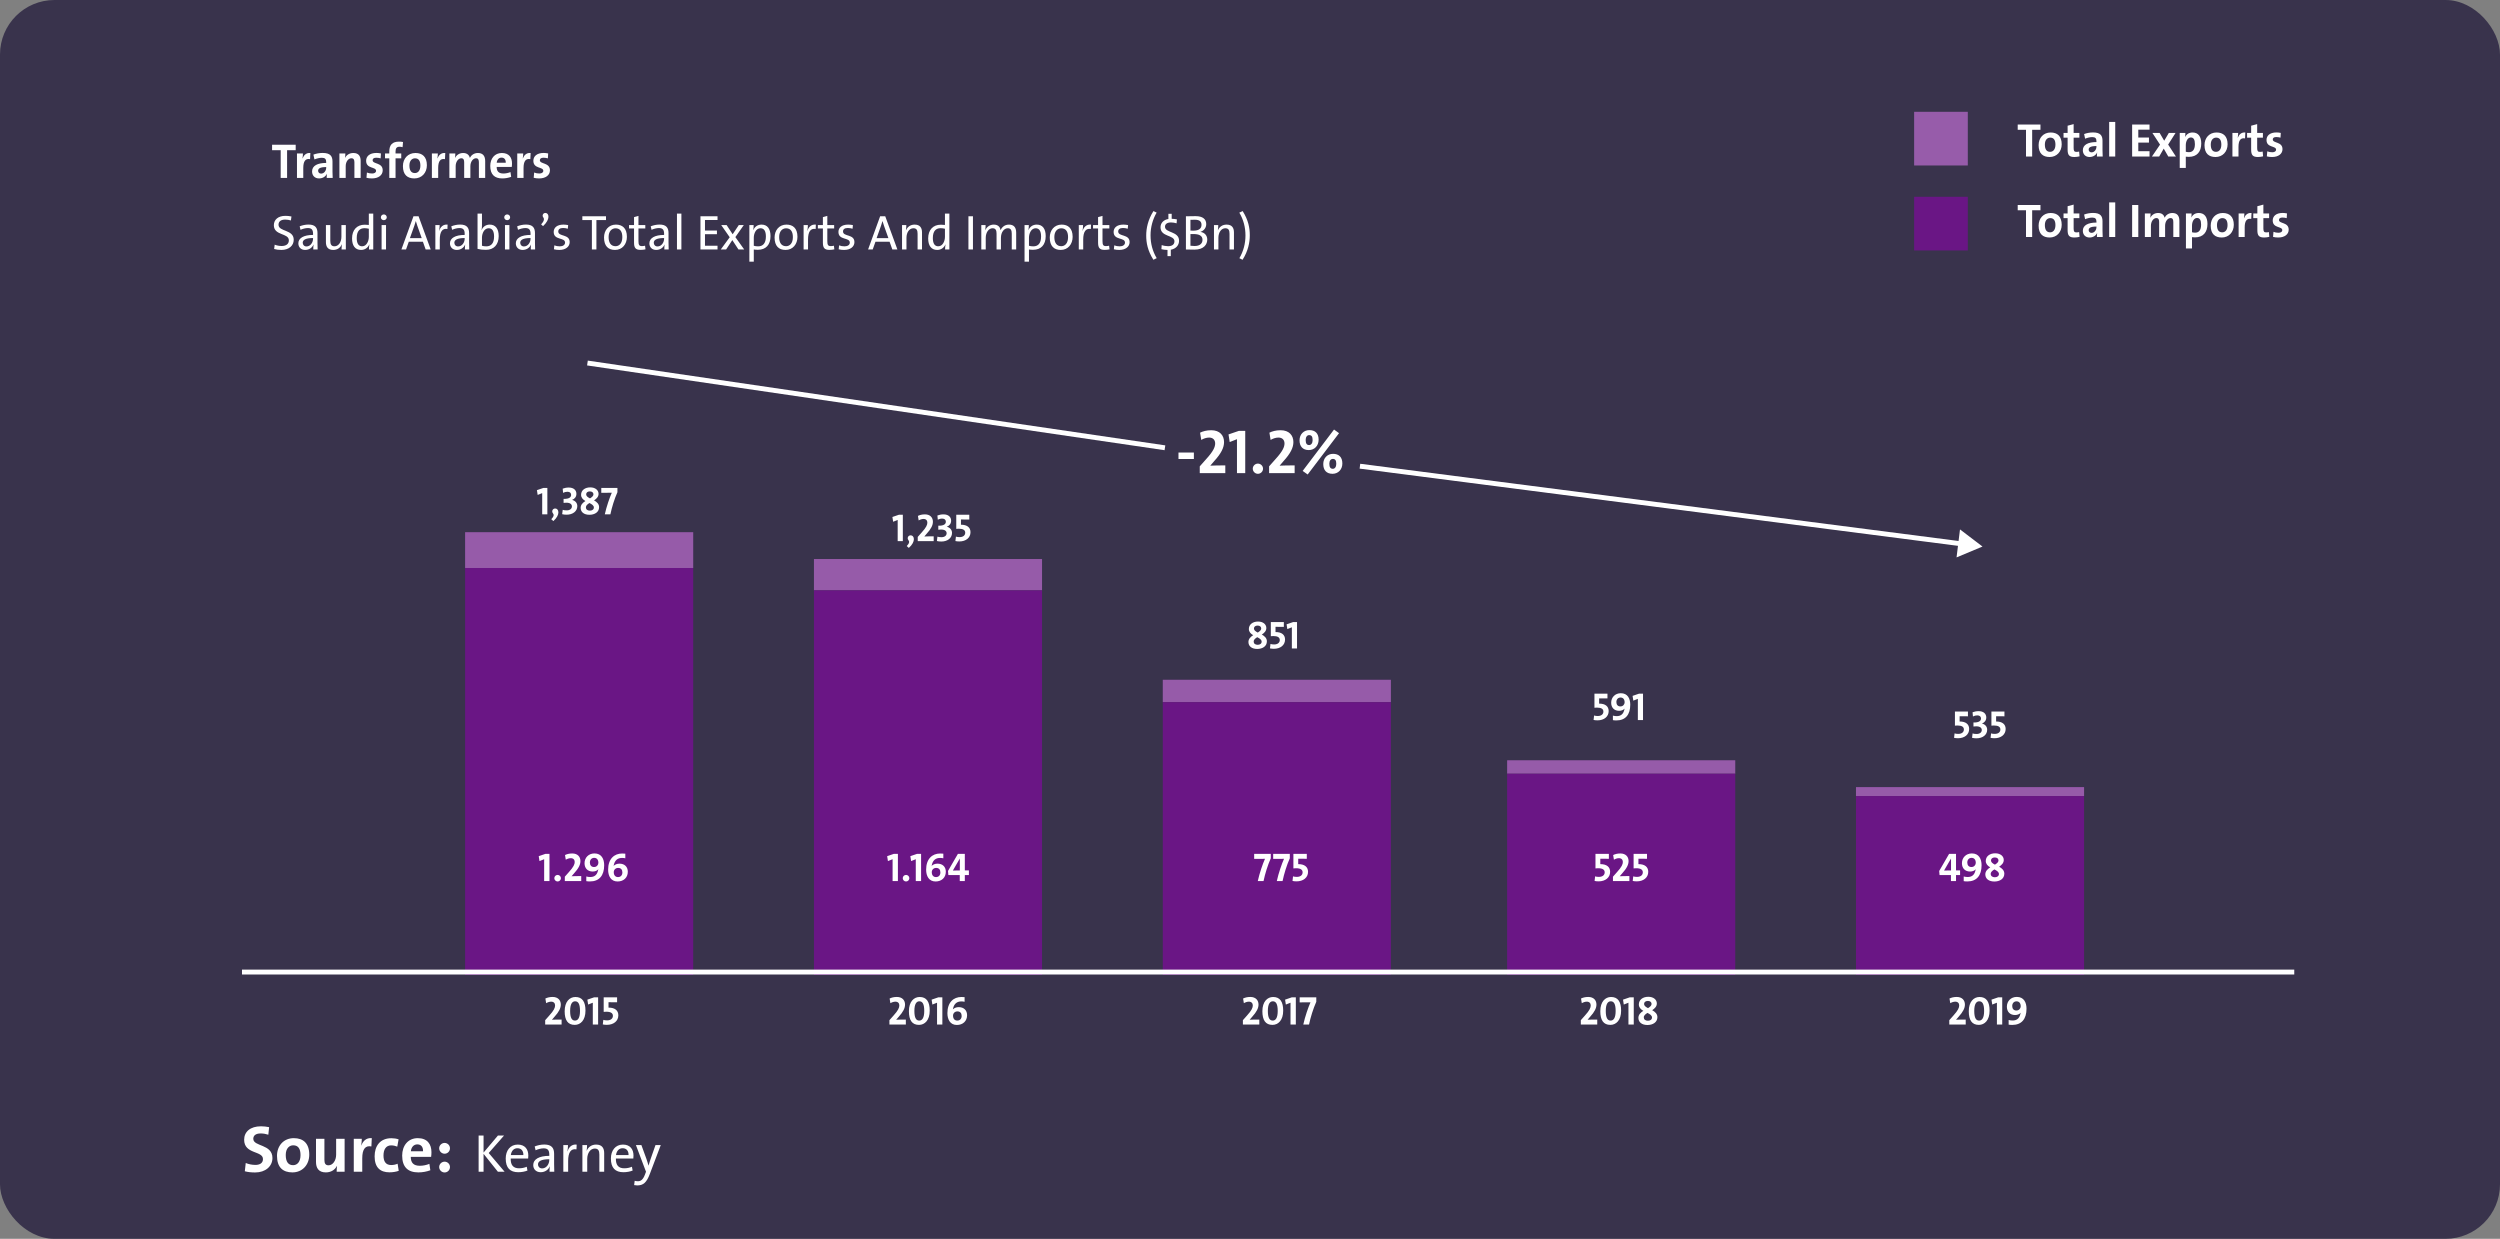<?xml version="1.0" encoding="UTF-8"?> <svg xmlns="http://www.w3.org/2000/svg" width="559" height="277" viewBox="0 0 559 277" fill="none"><rect x="0" y="0" width="559" height="277" fill="#808080" stroke="none"/><rect width="559" height="277" rx="12.191" fill="#39334C"></rect><rect x="428" y="25" width="12" height="12" fill="#975CAA"></rect><rect x="428" y="44" width="12" height="12" fill="#6A1685"></rect><path d="M456.248 29.021V27.844H451.159V29.021H453.014V35H454.392V29.021H456.248ZM460.996 32.265C460.996 30.452 460.031 29.625 458.525 29.625C456.925 29.625 455.833 30.812 455.833 32.456C455.833 34.332 456.808 35.106 458.303 35.106C459.872 35.106 460.996 33.919 460.996 32.265ZM459.596 32.339C459.596 33.41 459.077 33.95 458.409 33.95C457.635 33.95 457.232 33.399 457.232 32.318C457.232 31.236 457.826 30.77 458.43 30.77C459.225 30.77 459.596 31.321 459.596 32.339ZM464.99 34.958L464.894 33.887C464.714 33.94 464.513 33.961 464.29 33.961C463.823 33.961 463.664 33.77 463.664 33.092V30.781H464.947V29.731H463.664V27.749L462.318 28.109V29.731H461.406V30.781H462.318V33.452C462.318 34.682 462.678 35.106 463.845 35.106C464.216 35.106 464.65 35.042 464.99 34.958ZM470.163 35C470.131 34.565 470.121 34.067 470.121 33.643V31.47C470.121 30.293 469.633 29.614 468 29.614C467.29 29.614 466.537 29.763 466.007 29.975L466.23 31.014C466.696 30.812 467.343 30.653 467.82 30.653C468.52 30.653 468.764 30.94 468.764 31.576V31.767C466.919 31.767 465.721 32.35 465.721 33.601C465.721 34.459 466.272 35.106 467.226 35.106C468.011 35.106 468.658 34.693 468.912 34.099L468.923 34.109C468.88 34.385 468.87 34.693 468.87 35H470.163ZM468.764 32.795C468.764 33.431 468.318 34.067 467.661 34.067C467.269 34.067 467.025 33.791 467.025 33.452C467.025 32.996 467.396 32.657 468.764 32.657V32.795ZM472.966 35V27.261H471.609V35H472.966ZM480.635 35V33.813H478.123V31.883H480.508V30.759H478.123V29H480.635V27.844H476.745V35H480.635ZM486.536 35L484.797 32.328L486.451 29.731H484.946L483.917 31.47L482.899 29.731H481.277L482.984 32.339L481.171 35H482.793L483.811 33.23L484.829 35H486.536ZM492.2 32.085C492.2 30.526 491.522 29.625 490.271 29.625C489.476 29.625 488.914 29.996 488.617 30.611H488.596C488.638 30.335 488.649 29.985 488.649 29.731H487.387V37.555H488.744V35.032C488.967 35.064 489.168 35.074 489.423 35.074C491.246 35.074 492.2 33.919 492.2 32.085ZM490.78 32.233C490.78 33.537 490.218 34.025 489.455 34.025C489.179 34.025 488.956 33.993 488.744 33.929V32.466C488.744 31.565 489.168 30.738 489.879 30.738C490.494 30.738 490.78 31.247 490.78 32.233ZM498.09 32.265C498.09 30.452 497.126 29.625 495.62 29.625C494.02 29.625 492.928 30.812 492.928 32.456C492.928 34.332 493.903 35.106 495.398 35.106C496.967 35.106 498.09 33.919 498.09 32.265ZM496.691 32.339C496.691 33.41 496.172 33.95 495.504 33.95C494.73 33.95 494.327 33.399 494.327 32.318C494.327 31.236 494.921 30.77 495.525 30.77C496.32 30.77 496.691 31.321 496.691 32.339ZM502.053 29.625C501.141 29.54 500.632 30.123 500.378 30.791H500.356C500.42 30.42 500.452 29.996 500.452 29.731H499.169V35H500.526V32.848C500.526 31.385 501.014 30.759 501.989 30.95L502.053 29.625ZM506.029 34.958L505.934 33.887C505.753 33.94 505.552 33.961 505.329 33.961C504.863 33.961 504.704 33.77 504.704 33.092V30.781H505.987V29.731H504.704V27.749L503.357 28.109V29.731H502.446V30.781H503.357V33.452C503.357 34.682 503.718 35.106 504.884 35.106C505.255 35.106 505.69 35.042 506.029 34.958ZM510.365 33.357C510.365 31.629 508.192 32.074 508.192 31.183C508.192 30.855 508.435 30.643 508.966 30.643C509.294 30.643 509.633 30.696 509.92 30.781L509.983 29.721C509.686 29.657 509.326 29.614 509.029 29.614C507.503 29.614 506.792 30.367 506.792 31.3C506.792 33.092 508.934 32.541 508.934 33.473C508.934 33.823 508.594 34.046 508.086 34.046C507.693 34.046 507.28 33.972 506.962 33.834L506.866 34.968C507.206 35.064 507.63 35.106 508.043 35.106C509.443 35.106 510.365 34.406 510.365 33.357Z" fill="white"></path><path d="M456.248 47.021V45.844H451.159V47.021H453.014V53H454.392V47.021H456.248ZM460.996 50.265C460.996 48.452 460.031 47.625 458.525 47.625C456.925 47.625 455.833 48.812 455.833 50.456C455.833 52.332 456.808 53.106 458.303 53.106C459.872 53.106 460.996 51.919 460.996 50.265ZM459.596 50.339C459.596 51.41 459.077 51.95 458.409 51.95C457.635 51.95 457.232 51.399 457.232 50.318C457.232 49.236 457.826 48.77 458.43 48.77C459.225 48.77 459.596 49.321 459.596 50.339ZM464.99 52.958L464.894 51.887C464.714 51.94 464.513 51.961 464.29 51.961C463.823 51.961 463.664 51.77 463.664 51.092V48.781H464.947V47.731H463.664V45.749L462.318 46.109V47.731H461.406V48.781H462.318V51.452C462.318 52.682 462.678 53.106 463.845 53.106C464.216 53.106 464.65 53.042 464.99 52.958ZM470.163 53C470.131 52.565 470.121 52.067 470.121 51.643V49.47C470.121 48.293 469.633 47.614 468 47.614C467.29 47.614 466.537 47.763 466.007 47.975L466.23 49.014C466.696 48.812 467.343 48.653 467.82 48.653C468.52 48.653 468.764 48.94 468.764 49.576V49.767C466.919 49.767 465.721 50.35 465.721 51.601C465.721 52.459 466.272 53.106 467.226 53.106C468.011 53.106 468.658 52.693 468.912 52.099L468.923 52.109C468.88 52.385 468.87 52.693 468.87 53H470.163ZM468.764 50.795C468.764 51.431 468.318 52.067 467.661 52.067C467.269 52.067 467.025 51.791 467.025 51.452C467.025 50.996 467.396 50.657 468.764 50.657V50.795ZM472.966 53V45.261H471.609V53H472.966ZM478.123 53V45.844H476.745V53H478.123ZM487.309 53V49.374C487.309 48.187 486.747 47.625 485.73 47.625C484.839 47.625 484.256 48.166 484.012 48.675C483.885 48.166 483.493 47.625 482.56 47.625C481.775 47.625 481.139 48.038 480.821 48.685L480.811 48.675C480.853 48.378 480.874 47.975 480.874 47.731H479.591V53H480.948V50.477C480.948 49.491 481.532 48.759 482.157 48.759C482.676 48.759 482.783 49.141 482.783 49.66V53H484.118V50.477C484.118 49.449 484.733 48.759 485.327 48.759C485.825 48.759 485.952 49.109 485.952 49.671V53H487.309ZM493.588 50.085C493.588 48.526 492.909 47.625 491.658 47.625C490.863 47.625 490.301 47.996 490.004 48.611H489.983C490.026 48.335 490.036 47.986 490.036 47.731H488.775V55.555H490.132V53.032C490.354 53.064 490.556 53.074 490.81 53.074C492.634 53.074 493.588 51.919 493.588 50.085ZM492.167 50.233C492.167 51.537 491.605 52.025 490.842 52.025C490.566 52.025 490.344 51.993 490.132 51.929V50.466C490.132 49.565 490.556 48.738 491.266 48.738C491.881 48.738 492.167 49.247 492.167 50.233ZM499.478 50.265C499.478 48.452 498.513 47.625 497.008 47.625C495.407 47.625 494.315 48.812 494.315 50.456C494.315 52.332 495.29 53.106 496.785 53.106C498.354 53.106 499.478 51.919 499.478 50.265ZM498.078 50.339C498.078 51.41 497.559 51.95 496.891 51.95C496.117 51.95 495.714 51.399 495.714 50.318C495.714 49.236 496.308 48.77 496.912 48.77C497.707 48.77 498.078 49.321 498.078 50.339ZM503.44 47.625C502.528 47.54 502.019 48.123 501.765 48.791H501.744C501.807 48.42 501.839 47.996 501.839 47.731H500.556V53H501.913V50.848C501.913 49.385 502.401 48.759 503.376 48.95L503.44 47.625ZM507.416 52.958L507.321 51.887C507.141 51.94 506.939 51.961 506.717 51.961C506.25 51.961 506.091 51.77 506.091 51.092V48.781H507.374V47.731H506.091V45.749L504.745 46.109V47.731H503.833V48.781H504.745V51.452C504.745 52.682 505.105 53.106 506.271 53.106C506.642 53.106 507.077 53.042 507.416 52.958ZM511.752 51.357C511.752 49.629 509.579 50.074 509.579 49.184C509.579 48.855 509.823 48.643 510.353 48.643C510.681 48.643 511.021 48.696 511.307 48.781L511.371 47.721C511.074 47.657 510.713 47.614 510.416 47.614C508.89 47.614 508.18 48.367 508.18 49.3C508.18 51.092 510.321 50.541 510.321 51.473C510.321 51.823 509.982 52.046 509.473 52.046C509.081 52.046 508.667 51.972 508.349 51.834L508.254 52.968C508.593 53.064 509.017 53.106 509.431 53.106C510.83 53.106 511.752 52.406 511.752 51.357Z" fill="white"></path><rect x="104" y="127" width="51" height="91" fill="#6A1685"></rect><rect width="51" height="8" transform="matrix(1 0 0 -1 104 127)" fill="#6A1685"></rect><rect width="51" height="8" transform="matrix(1 0 0 -1 104 127)" fill="white" fill-opacity="0.3"></rect><rect width="51" height="7" transform="matrix(1 0 0 -1 182 132)" fill="#6A1685"></rect><rect width="51" height="7" transform="matrix(1 0 0 -1 182 132)" fill="white" fill-opacity="0.3"></rect><rect width="51" height="5" transform="matrix(1 0 0 -1 260 157)" fill="#6A1685"></rect><rect width="51" height="5" transform="matrix(1 0 0 -1 260 157)" fill="white" fill-opacity="0.3"></rect><rect width="51" height="3" transform="matrix(1 0 0 -1 337 173)" fill="#6A1685"></rect><rect width="51" height="3" transform="matrix(1 0 0 -1 337 173)" fill="white" fill-opacity="0.3"></rect><rect width="51" height="2" transform="matrix(1 0 0 -1 415 178)" fill="#6A1685"></rect><rect width="51" height="2" transform="matrix(1 0 0 -1 415 178)" fill="white" fill-opacity="0.3"></rect><rect x="182" y="132" width="51" height="86" fill="#6A1685"></rect><rect x="260" y="157" width="51" height="61" fill="#6A1685"></rect><rect x="337" y="173" width="51" height="45" fill="#6A1685"></rect><rect x="415" y="178" width="51" height="40" fill="#6A1685"></rect><path d="M66.117 33.583V32.362H60.837V33.583H62.762V39.787H64.192V33.583H66.117ZM69.397 34.21C68.451 34.122 67.922 34.727 67.659 35.42H67.636C67.703 35.035 67.736 34.595 67.736 34.32H66.404V39.787H67.812V37.554C67.812 36.036 68.319 35.387 69.331 35.585L69.397 34.21ZM74.389 39.787C74.356 39.336 74.345 38.819 74.345 38.379V36.124C74.345 34.903 73.839 34.199 72.145 34.199C71.408 34.199 70.627 34.353 70.077 34.573L70.308 35.651C70.792 35.442 71.463 35.277 71.958 35.277C72.684 35.277 72.937 35.574 72.937 36.234V36.432C71.023 36.432 69.78 37.037 69.78 38.335C69.78 39.226 70.352 39.897 71.342 39.897C72.156 39.897 72.827 39.468 73.091 38.852L73.102 38.863C73.058 39.149 73.047 39.468 73.047 39.787H74.389ZM72.937 37.499C72.937 38.159 72.475 38.819 71.793 38.819C71.386 38.819 71.133 38.533 71.133 38.181C71.133 37.708 71.518 37.356 72.937 37.356V37.499ZM80.642 39.787V35.948C80.642 34.991 80.246 34.21 79.014 34.21C78.123 34.21 77.485 34.661 77.155 35.299H77.144C77.199 35.013 77.221 34.573 77.221 34.32H75.89V39.787H77.298V37.147C77.298 36.19 77.859 35.387 78.563 35.387C79.091 35.387 79.245 35.728 79.245 36.289V39.787H80.642ZM85.573 38.082C85.573 36.289 83.318 36.751 83.318 35.827C83.318 35.486 83.571 35.266 84.121 35.266C84.462 35.266 84.814 35.321 85.111 35.409L85.177 34.309C84.869 34.243 84.495 34.199 84.187 34.199C82.603 34.199 81.866 34.98 81.866 35.948C81.866 37.807 84.088 37.235 84.088 38.203C84.088 38.566 83.736 38.797 83.208 38.797C82.801 38.797 82.372 38.72 82.042 38.577L81.943 39.754C82.295 39.853 82.735 39.897 83.164 39.897C84.616 39.897 85.573 39.171 85.573 38.082ZM90.116 31.757C89.83 31.691 89.522 31.669 89.225 31.669C87.729 31.669 87.047 32.395 87.047 33.869V34.32H86.09V35.409H87.047V39.787H88.444V35.409H89.72V34.32H88.444V33.858C88.444 33.132 88.719 32.813 89.335 32.813C89.544 32.813 89.797 32.835 90.017 32.912L90.116 31.757ZM95.45 36.949C95.45 35.068 94.448 34.21 92.886 34.21C91.225 34.21 90.093 35.442 90.093 37.147C90.093 39.094 91.105 39.897 92.656 39.897C94.284 39.897 95.45 38.665 95.45 36.949ZM93.998 37.026C93.998 38.137 93.459 38.698 92.766 38.698C91.963 38.698 91.544 38.126 91.544 37.004C91.544 35.882 92.16 35.398 92.787 35.398C93.612 35.398 93.998 35.97 93.998 37.026ZM99.561 34.21C98.615 34.122 98.087 34.727 97.823 35.42H97.801C97.867 35.035 97.9 34.595 97.9 34.32H96.569V39.787H97.977V37.554C97.977 36.036 98.483 35.387 99.495 35.585L99.561 34.21ZM108.487 39.787V36.025C108.487 34.793 107.904 34.21 106.848 34.21C105.924 34.21 105.319 34.771 105.066 35.299C104.934 34.771 104.527 34.21 103.559 34.21C102.745 34.21 102.085 34.639 101.755 35.31L101.744 35.299C101.788 34.991 101.81 34.573 101.81 34.32H100.479V39.787H101.887V37.169C101.887 36.146 102.492 35.387 103.141 35.387C103.68 35.387 103.79 35.783 103.79 36.322V39.787H105.176V37.169C105.176 36.102 105.814 35.387 106.43 35.387C106.947 35.387 107.079 35.75 107.079 36.333V39.787H108.487ZM114.484 36.531C114.484 35.233 113.813 34.21 112.218 34.21C110.59 34.21 109.622 35.464 109.622 37.103C109.622 39.028 110.59 39.897 112.317 39.897C112.988 39.897 113.703 39.765 114.297 39.545L114.143 38.478C113.626 38.687 113.076 38.797 112.559 38.797C111.503 38.797 111.052 38.291 111.052 37.323H114.429C114.473 37.081 114.484 36.74 114.484 36.531ZM113.087 36.388H111.063C111.14 35.673 111.558 35.244 112.141 35.244C112.735 35.244 113.109 35.64 113.087 36.388ZM118.649 34.21C117.703 34.122 117.175 34.727 116.911 35.42H116.889C116.955 35.035 116.988 34.595 116.988 34.32H115.657V39.787H117.065V37.554C117.065 36.036 117.571 35.387 118.583 35.585L118.649 34.21ZM122.967 38.082C122.967 36.289 120.712 36.751 120.712 35.827C120.712 35.486 120.965 35.266 121.515 35.266C121.856 35.266 122.208 35.321 122.505 35.409L122.571 34.309C122.263 34.243 121.889 34.199 121.581 34.199C119.997 34.199 119.26 34.98 119.26 35.948C119.26 37.807 121.482 37.235 121.482 38.203C121.482 38.566 121.13 38.797 120.602 38.797C120.195 38.797 119.766 38.72 119.436 38.577L119.337 39.754C119.689 39.853 120.129 39.897 120.558 39.897C122.01 39.897 122.967 39.171 122.967 38.082ZM65.677 53.609C65.677 51.277 62.278 51.849 62.278 50.254C62.278 49.561 62.762 49.099 63.774 49.099C64.203 49.099 64.654 49.176 65.05 49.297L65.171 48.406C64.753 48.307 64.258 48.263 63.829 48.263C62.157 48.263 61.233 49.143 61.233 50.364C61.233 52.729 64.588 52.069 64.588 53.741C64.588 54.654 63.84 55.006 62.982 55.006C62.432 55.006 61.893 54.896 61.42 54.709L61.299 55.677C61.761 55.809 62.322 55.886 62.927 55.886C64.588 55.886 65.677 54.94 65.677 53.609ZM71.022 55.787C71 55.314 70.989 54.731 70.989 54.214V52.124C70.989 50.947 70.505 50.21 68.976 50.21C68.261 50.21 67.535 50.386 67.007 50.606L67.194 51.387C67.667 51.167 68.327 50.991 68.844 50.991C69.702 50.991 69.999 51.409 69.999 52.278V52.531C67.909 52.531 66.71 53.235 66.71 54.412C66.71 55.292 67.326 55.886 68.228 55.886C69.13 55.886 69.823 55.369 70.087 54.698H70.109C70.054 55.006 70.054 55.402 70.054 55.787H71.022ZM69.999 53.367C69.999 54.225 69.405 55.105 68.525 55.105C68.019 55.105 67.689 54.742 67.689 54.269C67.689 53.719 68.206 53.224 69.999 53.224V53.367ZM77.33 55.787V50.32H76.34V52.938C76.34 54.148 75.691 55.072 74.789 55.072C74.074 55.072 73.854 54.61 73.854 53.84V50.32H72.875V54.137C72.875 55.105 73.26 55.886 74.514 55.886C75.449 55.886 76.12 55.38 76.439 54.632H76.461C76.395 54.962 76.373 55.457 76.373 55.787H77.33ZM83.46 55.787V47.757H82.47V50.298C82.14 50.265 81.843 50.243 81.546 50.243C79.819 50.243 78.719 51.398 78.719 53.312C78.719 54.907 79.39 55.886 80.732 55.886C81.59 55.886 82.261 55.402 82.569 54.665L82.591 54.676C82.525 54.995 82.503 55.479 82.503 55.787H83.46ZM82.47 52.96C82.47 53.917 81.964 55.072 80.974 55.072C80.149 55.072 79.764 54.401 79.764 53.224C79.764 51.651 80.457 51.024 81.502 51.024C81.81 51.024 82.14 51.068 82.47 51.145V52.96ZM86.481 48.593C86.481 48.23 86.184 47.944 85.821 47.944C85.458 47.944 85.161 48.23 85.161 48.593C85.161 48.956 85.458 49.231 85.821 49.231C86.184 49.231 86.481 48.945 86.481 48.593ZM86.316 55.787V50.32H85.326V55.787H86.316ZM96.31 55.787L93.593 48.362H92.449L89.754 55.787H90.788L91.404 54.049H94.561L95.177 55.787H96.31ZM94.297 53.246H91.657L92.658 50.441C92.779 50.1 92.878 49.77 92.966 49.451H92.988C93.076 49.77 93.175 50.1 93.307 50.463L94.297 53.246ZM100.085 50.221C98.996 50.111 98.435 50.859 98.204 51.618H98.182C98.27 51.167 98.303 50.661 98.303 50.32H97.346V55.787H98.336V53.587C98.336 51.838 98.886 50.991 100.041 51.2L100.085 50.221ZM104.924 55.787C104.902 55.314 104.891 54.731 104.891 54.214V52.124C104.891 50.947 104.407 50.21 102.878 50.21C102.163 50.21 101.437 50.386 100.909 50.606L101.096 51.387C101.569 51.167 102.229 50.991 102.746 50.991C103.604 50.991 103.901 51.409 103.901 52.278V52.531C101.811 52.531 100.612 53.235 100.612 54.412C100.612 55.292 101.228 55.886 102.13 55.886C103.032 55.886 103.725 55.369 103.989 54.698H104.011C103.956 55.006 103.956 55.402 103.956 55.787H104.924ZM103.901 53.367C103.901 54.225 103.307 55.105 102.427 55.105C101.921 55.105 101.591 54.742 101.591 54.269C101.591 53.719 102.108 53.224 103.901 53.224V53.367ZM111.508 52.795C111.508 51.123 110.782 50.221 109.495 50.221C108.67 50.221 107.988 50.672 107.691 51.442L107.669 51.431C107.735 51.156 107.768 50.727 107.768 50.408V47.757H106.778V55.644C107.361 55.798 107.9 55.864 108.659 55.864C110.419 55.864 111.508 54.709 111.508 52.795ZM110.474 52.883C110.474 54.456 109.77 55.083 108.736 55.083C108.351 55.083 108.054 55.039 107.768 54.951V53.136C107.768 52.19 108.274 51.035 109.264 51.035C110.089 51.035 110.474 51.706 110.474 52.883ZM114.067 48.593C114.067 48.23 113.77 47.944 113.407 47.944C113.044 47.944 112.747 48.23 112.747 48.593C112.747 48.956 113.044 49.231 113.407 49.231C113.77 49.231 114.067 48.945 114.067 48.593ZM113.902 55.787V50.32H112.912V55.787H113.902ZM119.652 55.787C119.63 55.314 119.619 54.731 119.619 54.214V52.124C119.619 50.947 119.135 50.21 117.606 50.21C116.891 50.21 116.165 50.386 115.637 50.606L115.824 51.387C116.297 51.167 116.957 50.991 117.474 50.991C118.332 50.991 118.629 51.409 118.629 52.278V52.531C116.539 52.531 115.34 53.235 115.34 54.412C115.34 55.292 115.956 55.886 116.858 55.886C117.76 55.886 118.453 55.369 118.717 54.698H118.739C118.684 55.006 118.684 55.402 118.684 55.787H119.652ZM118.629 53.367C118.629 54.225 118.035 55.105 117.155 55.105C116.649 55.105 116.319 54.742 116.319 54.269C116.319 53.719 116.836 53.224 118.629 53.224V53.367ZM121.956 47.614C121.417 47.614 121.164 48.208 121.472 48.604C121.725 48.923 121.703 49.418 120.999 50.177L121.428 50.562C123.133 49 122.759 47.614 121.956 47.614ZM127.381 54.137C127.381 52.278 124.829 52.971 124.829 51.761C124.829 51.288 125.17 50.98 125.896 50.98C126.259 50.98 126.644 51.046 126.963 51.145L127.04 50.331C126.71 50.265 126.314 50.221 125.984 50.221C124.532 50.221 123.806 50.925 123.806 51.86C123.806 53.785 126.347 53.015 126.347 54.247C126.347 54.764 125.863 55.083 125.159 55.083C124.752 55.083 124.301 55.006 123.949 54.863L123.861 55.743C124.202 55.842 124.653 55.886 125.071 55.886C126.501 55.886 127.381 55.138 127.381 54.137ZM135.502 49.209V48.362H130.211V49.209H132.345V55.787H133.357V49.209H135.502ZM140.176 52.96C140.176 50.991 139.12 50.221 137.723 50.221C136.073 50.221 135.061 51.497 135.061 53.103C135.061 55.028 136.018 55.886 137.514 55.886C139.131 55.886 140.176 54.61 140.176 52.96ZM139.153 53.015C139.153 54.412 138.449 55.05 137.635 55.05C136.634 55.05 136.084 54.324 136.084 53.004C136.084 51.651 136.843 51.046 137.635 51.046C138.647 51.046 139.153 51.772 139.153 53.015ZM144.333 55.754L144.234 54.94C144.036 54.995 143.794 55.028 143.541 55.028C142.936 55.028 142.76 54.786 142.76 53.884V51.09H144.289V50.32H142.76V48.274L141.77 48.549V50.32H140.648V51.09H141.77V54.236C141.77 55.413 142.111 55.875 143.233 55.875C143.585 55.875 144.014 55.831 144.333 55.754ZM149.515 55.787C149.493 55.314 149.482 54.731 149.482 54.214V52.124C149.482 50.947 148.998 50.21 147.469 50.21C146.754 50.21 146.028 50.386 145.5 50.606L145.687 51.387C146.16 51.167 146.82 50.991 147.337 50.991C148.195 50.991 148.492 51.409 148.492 52.278V52.531C146.402 52.531 145.203 53.235 145.203 54.412C145.203 55.292 145.819 55.886 146.721 55.886C147.623 55.886 148.316 55.369 148.58 54.698H148.602C148.547 55.006 148.547 55.402 148.547 55.787H149.515ZM148.492 53.367C148.492 54.225 147.898 55.105 147.018 55.105C146.512 55.105 146.182 54.742 146.182 54.269C146.182 53.719 146.699 53.224 148.492 53.224V53.367ZM152.359 55.787V47.757H151.369V55.787H152.359ZM160.439 55.787V54.94H157.634V52.366H160.307V51.552H157.634V49.198H160.439V48.362H156.622V55.787H160.439ZM166.407 55.787L164.427 53.015L166.319 50.32H165.197L163.822 52.377L162.469 50.32H161.259L163.162 53.048L161.16 55.787H162.359L163.745 53.686L165.12 55.787H166.407ZM172.287 52.795C172.287 51.123 171.561 50.221 170.285 50.221C169.416 50.221 168.756 50.683 168.448 51.442L168.426 51.431C168.492 51.123 168.514 50.628 168.514 50.32H167.557V58.504H168.547V55.787C168.866 55.842 169.13 55.853 169.471 55.853C171.242 55.853 172.287 54.742 172.287 52.795ZM171.253 52.883C171.253 54.456 170.549 55.083 169.515 55.083C169.141 55.083 168.833 55.039 168.547 54.951V53.147C168.547 52.19 169.053 51.035 170.043 51.035C170.868 51.035 171.253 51.706 171.253 52.883ZM178.311 52.96C178.311 50.991 177.255 50.221 175.858 50.221C174.208 50.221 173.196 51.497 173.196 53.103C173.196 55.028 174.153 55.886 175.649 55.886C177.266 55.886 178.311 54.61 178.311 52.96ZM177.288 53.015C177.288 54.412 176.584 55.05 175.77 55.05C174.769 55.05 174.219 54.324 174.219 53.004C174.219 51.651 174.978 51.046 175.77 51.046C176.782 51.046 177.288 51.772 177.288 53.015ZM182.424 50.221C181.335 50.111 180.774 50.859 180.543 51.618H180.521C180.609 51.167 180.642 50.661 180.642 50.32H179.685V55.787H180.675V53.587C180.675 51.838 181.225 50.991 182.38 51.2L182.424 50.221ZM186.561 55.754L186.462 54.94C186.264 54.995 186.022 55.028 185.769 55.028C185.164 55.028 184.988 54.786 184.988 53.884V51.09H186.517V50.32H184.988V48.274L183.998 48.549V50.32H182.876V51.09H183.998V54.236C183.998 55.413 184.339 55.875 185.461 55.875C185.813 55.875 186.242 55.831 186.561 55.754ZM191.05 54.137C191.05 52.278 188.498 52.971 188.498 51.761C188.498 51.288 188.839 50.98 189.565 50.98C189.928 50.98 190.313 51.046 190.632 51.145L190.709 50.331C190.379 50.265 189.983 50.221 189.653 50.221C188.201 50.221 187.475 50.925 187.475 51.86C187.475 53.785 190.016 53.015 190.016 54.247C190.016 54.764 189.532 55.083 188.828 55.083C188.421 55.083 187.97 55.006 187.618 54.863L187.53 55.743C187.871 55.842 188.322 55.886 188.74 55.886C190.17 55.886 191.05 55.138 191.05 54.137ZM200.659 55.787L197.942 48.362H196.798L194.103 55.787H195.137L195.753 54.049H198.91L199.526 55.787H200.659ZM198.646 53.246H196.006L197.007 50.441C197.128 50.1 197.227 49.77 197.315 49.451H197.337C197.425 49.77 197.524 50.1 197.656 50.463L198.646 53.246ZM206.162 55.787V51.97C206.162 51.002 205.766 50.221 204.512 50.221C203.577 50.221 202.906 50.727 202.587 51.475H202.565C202.631 51.145 202.653 50.65 202.653 50.32H201.696V55.787H202.686V53.169C202.686 51.959 203.335 51.035 204.237 51.035C204.963 51.035 205.172 51.497 205.172 52.267V55.787H206.162ZM212.28 55.787V47.757H211.29V50.298C210.96 50.265 210.663 50.243 210.366 50.243C208.639 50.243 207.539 51.398 207.539 53.312C207.539 54.907 208.21 55.886 209.552 55.886C210.41 55.886 211.081 55.402 211.389 54.665L211.411 54.676C211.345 54.995 211.323 55.479 211.323 55.787H212.28ZM211.29 52.96C211.29 53.917 210.784 55.072 209.794 55.072C208.969 55.072 208.584 54.401 208.584 53.224C208.584 51.651 209.277 51.024 210.322 51.024C210.63 51.024 210.96 51.068 211.29 51.145V52.96ZM217.553 55.787V48.362H216.541V55.787H217.553ZM227.219 55.787V52.014C227.219 50.771 226.625 50.221 225.591 50.221C224.535 50.221 223.952 50.947 223.721 51.464C223.677 51.013 223.369 50.221 222.214 50.221C221.334 50.221 220.63 50.716 220.311 51.486L220.3 51.475C220.355 51.145 220.377 50.65 220.377 50.32H219.42V55.787H220.41V53.191C220.41 51.937 221.103 51.035 221.939 51.035C222.687 51.035 222.83 51.585 222.83 52.278V55.787H223.809V53.191C223.809 51.86 224.557 51.035 225.338 51.035C226.053 51.035 226.229 51.53 226.229 52.278V55.787H227.219ZM233.818 52.795C233.818 51.123 233.092 50.221 231.816 50.221C230.947 50.221 230.287 50.683 229.979 51.442L229.957 51.431C230.023 51.123 230.045 50.628 230.045 50.32H229.088V58.504H230.078V55.787C230.397 55.842 230.661 55.853 231.002 55.853C232.773 55.853 233.818 54.742 233.818 52.795ZM232.784 52.883C232.784 54.456 232.08 55.083 231.046 55.083C230.672 55.083 230.364 55.039 230.078 54.951V53.147C230.078 52.19 230.584 51.035 231.574 51.035C232.399 51.035 232.784 51.706 232.784 52.883ZM239.842 52.96C239.842 50.991 238.786 50.221 237.389 50.221C235.739 50.221 234.727 51.497 234.727 53.103C234.727 55.028 235.684 55.886 237.18 55.886C238.797 55.886 239.842 54.61 239.842 52.96ZM238.819 53.015C238.819 54.412 238.115 55.05 237.301 55.05C236.3 55.05 235.75 54.324 235.75 53.004C235.75 51.651 236.509 51.046 237.301 51.046C238.313 51.046 238.819 51.772 238.819 53.015ZM243.955 50.221C242.866 50.111 242.305 50.859 242.074 51.618H242.052C242.14 51.167 242.173 50.661 242.173 50.32H241.216V55.787H242.206V53.587C242.206 51.838 242.756 50.991 243.911 51.2L243.955 50.221ZM248.092 55.754L247.993 54.94C247.795 54.995 247.553 55.028 247.3 55.028C246.695 55.028 246.519 54.786 246.519 53.884V51.09H248.048V50.32H246.519V48.274L245.529 48.549V50.32H244.407V51.09H245.529V54.236C245.529 55.413 245.87 55.875 246.992 55.875C247.344 55.875 247.773 55.831 248.092 55.754ZM252.581 54.137C252.581 52.278 250.029 52.971 250.029 51.761C250.029 51.288 250.37 50.98 251.096 50.98C251.459 50.98 251.844 51.046 252.163 51.145L252.24 50.331C251.91 50.265 251.514 50.221 251.184 50.221C249.732 50.221 249.006 50.925 249.006 51.86C249.006 53.785 251.547 53.015 251.547 54.247C251.547 54.764 251.063 55.083 250.359 55.083C249.952 55.083 249.501 55.006 249.149 54.863L249.061 55.743C249.402 55.842 249.853 55.886 250.271 55.886C251.701 55.886 252.581 55.138 252.581 54.137ZM258.637 57.723C257.713 56.172 257.262 54.489 257.262 52.608C257.262 50.815 257.735 49.066 258.626 47.537L257.911 47.196C256.668 49.165 256.294 51.057 256.294 52.663C256.294 54.28 256.602 56.029 257.9 58.086L258.637 57.723ZM263.639 53.829C263.639 51.662 260.493 52.124 260.493 50.694C260.493 50.21 260.834 49.737 261.846 49.737C262.231 49.737 262.682 49.814 263.089 49.935L263.155 49.055C262.814 48.978 262.418 48.934 261.989 48.923V47.812H261.252V48.967C260.196 49.132 259.492 49.858 259.492 50.815C259.492 53.037 262.605 52.476 262.605 53.961C262.605 54.731 261.989 55.05 261.186 55.05C260.757 55.05 260.152 54.951 259.756 54.797L259.69 55.721C260.119 55.831 260.537 55.875 261.054 55.886V57.272H261.791V55.842C262.957 55.622 263.639 54.83 263.639 53.829ZM269.945 53.565C269.945 52.652 269.34 51.981 268.438 51.86V51.838C269.252 51.563 269.714 50.892 269.714 50.111C269.714 49 268.933 48.329 267.338 48.329C266.447 48.329 265.71 48.351 265.171 48.362V55.787C265.897 55.798 266.524 55.82 267.063 55.82C269.263 55.82 269.945 54.577 269.945 53.565ZM268.658 50.276C268.658 51.09 268.075 51.574 266.854 51.574C266.59 51.574 266.392 51.574 266.183 51.563V49.154C266.469 49.143 266.821 49.132 267.173 49.132C268.306 49.132 268.658 49.616 268.658 50.276ZM268.878 53.62C268.878 54.401 268.339 55.006 267.129 55.006C266.81 55.006 266.381 54.973 266.183 54.951V52.344C266.359 52.333 266.755 52.333 266.876 52.333C268.086 52.333 268.878 52.685 268.878 53.62ZM275.911 55.787V51.97C275.911 51.002 275.515 50.221 274.261 50.221C273.326 50.221 272.655 50.727 272.336 51.475H272.314C272.38 51.145 272.402 50.65 272.402 50.32H271.445V55.787H272.435V53.169C272.435 51.959 273.084 51.035 273.986 51.035C274.712 51.035 274.921 51.497 274.921 52.267V55.787H275.911ZM279.455 52.608C279.455 50.991 279.147 49.242 277.86 47.196L277.112 47.548C278.036 49.11 278.487 50.793 278.487 52.674C278.487 54.456 278.025 56.205 277.123 57.734L277.838 58.086C279.092 56.106 279.455 54.214 279.455 52.608Z" fill="white"></path><path d="M125.575 229.083V227.976C124.756 227.976 124.054 227.976 123.424 228.012V228.003L123.964 227.373C124.999 226.239 125.395 225.411 125.395 224.619C125.395 223.674 124.792 222.918 123.559 222.918C122.875 222.918 122.353 223.071 121.948 223.269L122.119 224.313C122.434 224.124 122.857 223.971 123.244 223.971C123.829 223.971 124.117 224.34 124.117 224.817C124.117 225.312 123.874 225.924 122.812 227.085L121.903 228.111V229.083H125.575ZM130.912 225.978C130.912 223.998 130.21 222.927 128.662 222.927C127.375 222.927 126.259 223.962 126.259 226.113C126.259 228.102 126.961 229.164 128.509 229.164C129.796 229.164 130.912 228.138 130.912 225.978ZM129.688 226.059C129.688 227.625 129.211 228.201 128.572 228.201C127.843 228.201 127.483 227.553 127.483 226.041C127.483 224.466 127.96 223.89 128.599 223.89C129.328 223.89 129.688 224.538 129.688 226.059ZM133.739 229.083V223.008H132.83L131.336 223.521L131.507 224.619L132.551 224.205V229.083H133.739ZM138.26 227.022C138.26 225.933 137.477 225.294 136.064 225.303V224.097L137.981 224.106V223.008H134.984V226.257C135.155 226.23 135.362 226.221 135.56 226.221C136.577 226.221 137.045 226.545 137.045 227.139C137.045 227.742 136.568 228.156 135.749 228.156C135.434 228.156 135.128 228.12 134.903 228.039L134.786 229.065C135.029 229.119 135.389 229.155 135.686 229.155C137.189 229.155 138.26 228.318 138.26 227.022Z" fill="white"></path><path d="M122.861 197V190.925H121.952L120.458 191.438L120.629 192.536L121.673 192.122V197H122.861ZM125.42 196.361C125.42 195.965 125.087 195.632 124.682 195.632C124.277 195.632 123.944 195.965 123.944 196.361C123.944 196.766 124.277 197.099 124.682 197.099C125.087 197.099 125.42 196.766 125.42 196.361ZM129.964 197V195.893C129.145 195.893 128.443 195.893 127.813 195.929V195.92L128.353 195.29C129.388 194.156 129.784 193.328 129.784 192.536C129.784 191.591 129.181 190.835 127.948 190.835C127.264 190.835 126.742 190.988 126.337 191.186L126.508 192.23C126.823 192.041 127.246 191.888 127.633 191.888C128.218 191.888 128.506 192.257 128.506 192.734C128.506 193.229 128.263 193.841 127.201 195.002L126.292 196.028V197H129.964ZM135.094 193.463C135.094 192.068 134.5 190.826 132.925 190.826C131.62 190.826 130.702 191.762 130.702 193.013C130.702 194.147 131.404 194.876 132.529 194.876C133.114 194.876 133.555 194.651 133.78 194.372L133.789 194.381C133.753 194.498 133.726 194.66 133.672 194.813C133.447 195.668 132.871 196.1 131.998 196.1C131.737 196.1 131.404 196.073 131.098 195.983V197.027C131.35 197.072 131.629 197.09 131.908 197.09C133.996 197.09 135.094 195.767 135.094 193.463ZM133.798 192.941C133.798 193.382 133.429 193.868 132.835 193.868C132.223 193.868 131.899 193.463 131.899 192.86C131.899 192.23 132.295 191.816 132.862 191.816C133.438 191.816 133.798 192.221 133.798 192.941ZM140.379 194.921C140.379 193.841 139.677 193.112 138.516 193.112C137.931 193.112 137.49 193.328 137.211 193.607L137.202 193.598L137.274 193.292C137.535 192.275 138.192 191.834 139.092 191.834C139.344 191.834 139.569 191.852 139.821 191.915V190.88C139.65 190.853 139.407 190.844 139.11 190.844C137.355 190.844 135.978 192.032 135.978 194.453C135.978 195.875 136.59 197.099 138.093 197.099C139.443 197.099 140.379 196.226 140.379 194.921ZM139.164 195.083C139.164 195.695 138.786 196.118 138.192 196.118C137.58 196.118 137.238 195.686 137.238 195.011C137.238 194.507 137.616 194.066 138.219 194.066C138.84 194.066 139.164 194.462 139.164 195.083Z" fill="white"></path><path d="M200.771 197V190.925H199.862L198.368 191.438L198.539 192.536L199.583 192.122V197H200.771ZM203.33 196.361C203.33 195.965 202.997 195.632 202.592 195.632C202.187 195.632 201.854 195.965 201.854 196.361C201.854 196.766 202.187 197.099 202.592 197.099C202.997 197.099 203.33 196.766 203.33 196.361ZM205.956 197V190.925H205.047L203.553 191.438L203.724 192.536L204.768 192.122V197H205.956ZM211.486 194.921C211.486 193.841 210.784 193.112 209.623 193.112C209.038 193.112 208.597 193.328 208.318 193.607L208.309 193.598L208.381 193.292C208.642 192.275 209.299 191.834 210.199 191.834C210.451 191.834 210.676 191.852 210.928 191.915V190.88C210.757 190.853 210.514 190.844 210.217 190.844C208.462 190.844 207.085 192.032 207.085 194.453C207.085 195.875 207.697 197.099 209.2 197.099C210.55 197.099 211.486 196.226 211.486 194.921ZM210.271 195.083C210.271 195.695 209.893 196.118 209.299 196.118C208.687 196.118 208.345 195.686 208.345 195.011C208.345 194.507 208.723 194.066 209.326 194.066C209.947 194.066 210.271 194.462 210.271 195.083ZM216.644 195.668V194.615H215.735V190.925H214.187L211.973 194.75L212.054 195.668H214.601V197H215.735V195.668H216.644ZM214.619 194.633C214.331 194.633 213.458 194.633 213.062 194.651L214.61 191.978H214.619V194.633Z" fill="white"></path><path d="M284.148 191.915V190.925H280.431V192.05C281.151 192.05 282.51 192.041 282.852 192.032C282.357 193.13 281.628 195.236 281.241 197H282.528C282.852 195.425 283.464 193.427 284.148 191.915ZM288.402 191.915V190.925H284.685V192.05C285.405 192.05 286.764 192.041 287.106 192.032C286.611 193.13 285.882 195.236 285.495 197H286.782C287.106 195.425 287.718 193.427 288.402 191.915ZM292.479 194.939C292.479 193.85 291.696 193.211 290.283 193.22V192.014L292.2 192.023V190.925H289.203V194.174C289.374 194.147 289.581 194.138 289.779 194.138C290.796 194.138 291.264 194.462 291.264 195.056C291.264 195.659 290.787 196.073 289.968 196.073C289.653 196.073 289.347 196.037 289.122 195.956L289.005 196.982C289.248 197.036 289.608 197.072 289.905 197.072C291.408 197.072 292.479 196.235 292.479 194.939Z" fill="white"></path><path d="M360.024 194.939C360.024 193.85 359.241 193.211 357.828 193.22V192.014L359.745 192.023V190.925H356.748V194.174C356.919 194.147 357.126 194.138 357.324 194.138C358.341 194.138 358.809 194.462 358.809 195.056C358.809 195.659 358.332 196.073 357.513 196.073C357.198 196.073 356.892 196.037 356.667 195.956L356.55 196.982C356.793 197.036 357.153 197.072 357.45 197.072C358.953 197.072 360.024 196.235 360.024 194.939ZM364.328 197V195.893C363.509 195.893 362.807 195.893 362.177 195.929V195.92L362.717 195.29C363.752 194.156 364.148 193.328 364.148 192.536C364.148 191.591 363.545 190.835 362.312 190.835C361.628 190.835 361.106 190.988 360.701 191.186L360.872 192.23C361.187 192.041 361.61 191.888 361.997 191.888C362.582 191.888 362.87 192.257 362.87 192.734C362.87 193.229 362.627 193.841 361.565 195.002L360.656 196.028V197H364.328ZM368.549 194.939C368.549 193.85 367.766 193.211 366.353 193.22V192.014L368.27 192.023V190.925H365.273V194.174C365.444 194.147 365.651 194.138 365.849 194.138C366.866 194.138 367.334 194.462 367.334 195.056C367.334 195.659 366.857 196.073 366.038 196.073C365.723 196.073 365.417 196.037 365.192 195.956L365.075 196.982C365.318 197.036 365.678 197.072 365.975 197.072C367.478 197.072 368.549 196.235 368.549 194.939Z" fill="white"></path><path d="M438.274 195.668V194.615H437.365V190.925H435.817L433.603 194.75L433.684 195.668H436.231V197H437.365V195.668H438.274ZM436.249 194.633C435.961 194.633 435.088 194.633 434.692 194.651L436.24 191.978H436.249V194.633ZM443.081 193.463C443.081 192.068 442.487 190.826 440.912 190.826C439.607 190.826 438.689 191.762 438.689 193.013C438.689 194.147 439.391 194.876 440.516 194.876C441.101 194.876 441.542 194.651 441.767 194.372L441.776 194.381C441.74 194.498 441.713 194.66 441.659 194.813C441.434 195.668 440.858 196.1 439.985 196.1C439.724 196.1 439.391 196.073 439.085 195.983V197.027C439.337 197.072 439.616 197.09 439.895 197.09C441.983 197.09 443.081 195.767 443.081 193.463ZM441.785 192.941C441.785 193.382 441.416 193.868 440.822 193.868C440.21 193.868 439.886 193.463 439.886 192.86C439.886 192.23 440.282 191.816 440.849 191.816C441.425 191.816 441.785 192.221 441.785 192.941ZM448.166 195.353C448.166 194.633 447.662 194.165 447.005 193.796C447.563 193.418 448.04 192.977 448.04 192.293C448.04 191.438 447.293 190.799 446.132 190.799C444.908 190.799 444.017 191.465 444.017 192.518C444.017 193.13 444.395 193.589 445.016 193.94C444.422 194.309 443.918 194.804 443.918 195.506C443.918 196.469 444.665 197.108 445.943 197.108C447.131 197.108 448.166 196.514 448.166 195.353ZM446.861 192.392C446.861 192.734 446.6 193.004 446.069 193.337C445.52 193.049 445.187 192.797 445.187 192.401C445.187 192.005 445.493 191.726 446.042 191.726C446.6 191.726 446.861 192.041 446.861 192.392ZM446.96 195.434C446.96 195.884 446.564 196.154 446.051 196.154C445.466 196.154 445.124 195.857 445.124 195.398C445.124 194.966 445.493 194.687 445.943 194.399C446.483 194.678 446.96 194.957 446.96 195.434Z" fill="white"></path><path d="M122.389 115V109.1H121.506L120.055 109.598L120.221 110.665L121.235 110.263V115H122.389ZM124.149 113.698C123.537 113.698 123.301 114.371 123.625 114.755C123.905 115.087 123.87 115.463 123.266 116.101L123.73 116.512C125.355 115.087 124.971 113.698 124.149 113.698ZM129.085 113.164C129.085 112.491 128.648 111.958 127.931 111.783L127.94 111.766C128.508 111.556 128.884 111.075 128.884 110.429C128.884 109.616 128.298 109.013 127.171 109.013C126.681 109.013 126.183 109.117 125.816 109.266L125.903 110.201C126.209 110.053 126.533 109.957 126.874 109.957C127.433 109.957 127.704 110.245 127.704 110.656C127.704 111.172 127.276 111.582 126.017 111.547V112.448C126.183 112.421 126.375 112.404 126.629 112.404C127.503 112.404 127.879 112.762 127.879 113.234C127.879 113.741 127.45 114.117 126.716 114.117C126.375 114.117 126.061 114.082 125.825 113.995L125.702 114.974C125.947 115.044 126.332 115.087 126.69 115.087C128.088 115.087 129.085 114.309 129.085 113.164ZM133.959 113.4C133.959 112.701 133.47 112.247 132.832 111.888C133.374 111.521 133.837 111.093 133.837 110.429C133.837 109.598 133.111 108.978 131.984 108.978C130.795 108.978 129.93 109.624 129.93 110.647C129.93 111.241 130.297 111.687 130.9 112.028C130.323 112.387 129.834 112.867 129.834 113.549C129.834 114.484 130.559 115.105 131.8 115.105C132.954 115.105 133.959 114.528 133.959 113.4ZM132.692 110.525C132.692 110.857 132.438 111.119 131.923 111.443C131.389 111.163 131.066 110.918 131.066 110.533C131.066 110.149 131.363 109.878 131.896 109.878C132.438 109.878 132.692 110.184 132.692 110.525ZM132.788 113.479C132.788 113.916 132.403 114.178 131.905 114.178C131.337 114.178 131.005 113.89 131.005 113.444C131.005 113.025 131.363 112.754 131.8 112.474C132.325 112.745 132.788 113.016 132.788 113.479ZM138.057 110.061V109.1H134.447V110.193C135.147 110.193 136.467 110.184 136.799 110.175C136.318 111.241 135.61 113.287 135.234 115H136.484C136.799 113.47 137.393 111.53 138.057 110.061Z" fill="white"></path><path d="M201.874 121V115.1H200.991L199.54 115.598L199.706 116.665L200.72 116.263V121H201.874ZM203.634 119.698C203.022 119.698 202.786 120.371 203.11 120.755C203.389 121.087 203.354 121.463 202.751 122.101L203.214 122.512C204.84 121.087 204.456 119.698 203.634 119.698ZM208.772 121V119.925C207.977 119.925 207.295 119.925 206.683 119.96V119.951L207.207 119.339C208.213 118.238 208.597 117.434 208.597 116.665C208.597 115.747 208.011 115.013 206.814 115.013C206.15 115.013 205.643 115.161 205.249 115.353L205.415 116.367C205.721 116.184 206.132 116.035 206.508 116.035C207.076 116.035 207.356 116.394 207.356 116.857C207.356 117.338 207.12 117.932 206.089 119.06L205.206 120.056V121H208.772ZM212.872 119.164C212.872 118.491 212.435 117.958 211.718 117.783L211.727 117.766C212.295 117.556 212.671 117.075 212.671 116.429C212.671 115.616 212.085 115.013 210.958 115.013C210.468 115.013 209.97 115.117 209.603 115.266L209.69 116.201C209.996 116.053 210.319 115.957 210.66 115.957C211.22 115.957 211.491 116.245 211.491 116.656C211.491 117.172 211.062 117.582 209.804 117.547V118.448C209.97 118.421 210.162 118.404 210.416 118.404C211.29 118.404 211.666 118.762 211.666 119.234C211.666 119.741 211.237 120.117 210.503 120.117C210.162 120.117 209.847 120.082 209.611 119.995L209.489 120.974C209.734 121.044 210.118 121.087 210.477 121.087C211.875 121.087 212.872 120.309 212.872 119.164ZM217.003 118.998C217.003 117.941 216.243 117.32 214.87 117.329V116.158L216.732 116.166V115.1H213.821V118.255C213.988 118.229 214.189 118.22 214.381 118.22C215.369 118.22 215.823 118.535 215.823 119.112C215.823 119.698 215.36 120.1 214.564 120.1C214.259 120.1 213.961 120.065 213.743 119.986L213.629 120.983C213.865 121.035 214.215 121.07 214.503 121.07C215.963 121.07 217.003 120.257 217.003 118.998Z" fill="white"></path><path d="M283.275 143.4C283.275 142.701 282.785 142.247 282.147 141.888C282.689 141.521 283.152 141.093 283.152 140.429C283.152 139.598 282.427 138.978 281.299 138.978C280.111 138.978 279.245 139.624 279.245 140.647C279.245 141.241 279.612 141.687 280.216 142.028C279.639 142.387 279.149 142.867 279.149 143.549C279.149 144.484 279.875 145.105 281.116 145.105C282.27 145.105 283.275 144.528 283.275 143.4ZM282.007 140.525C282.007 140.857 281.754 141.119 281.238 141.443C280.705 141.163 280.382 140.918 280.382 140.533C280.382 140.149 280.679 139.878 281.212 139.878C281.754 139.878 282.007 140.184 282.007 140.525ZM282.104 143.479C282.104 143.916 281.719 144.178 281.221 144.178C280.653 144.178 280.32 143.89 280.32 143.444C280.32 143.025 280.679 142.754 281.116 142.474C281.64 142.745 282.104 143.016 282.104 143.479ZM287.338 142.998C287.338 141.941 286.577 141.32 285.205 141.329V140.158L287.067 140.166V139.1H284.156V142.255C284.322 142.229 284.523 142.22 284.715 142.22C285.703 142.22 286.158 142.535 286.158 143.112C286.158 143.698 285.694 144.1 284.899 144.1C284.593 144.1 284.296 144.065 284.077 143.986L283.964 144.983C284.2 145.035 284.549 145.07 284.838 145.07C286.297 145.07 287.338 144.257 287.338 142.998ZM290.014 145V139.1H289.131L287.68 139.598L287.846 140.665L288.86 140.263V145H290.014Z" fill="white"></path><path d="M359.699 158.998C359.699 157.941 358.939 157.32 357.567 157.329V156.158L359.428 156.166V155.1H356.518V158.255C356.684 158.229 356.885 158.22 357.077 158.22C358.065 158.22 358.519 158.535 358.519 159.112C358.519 159.698 358.056 160.1 357.261 160.1C356.955 160.1 356.658 160.065 356.439 159.986L356.325 160.983C356.561 161.035 356.911 161.07 357.199 161.07C358.659 161.07 359.699 160.257 359.699 158.998ZM364.526 157.565C364.526 156.21 363.949 155.004 362.419 155.004C361.152 155.004 360.26 155.913 360.26 157.128C360.26 158.229 360.942 158.937 362.035 158.937C362.603 158.937 363.031 158.719 363.25 158.448L363.258 158.456C363.223 158.57 363.197 158.727 363.145 158.876C362.926 159.706 362.367 160.126 361.519 160.126C361.265 160.126 360.942 160.1 360.645 160.012V161.026C360.89 161.07 361.16 161.087 361.431 161.087C363.459 161.087 364.526 159.803 364.526 157.565ZM363.267 157.058C363.267 157.486 362.909 157.958 362.332 157.958C361.737 157.958 361.423 157.565 361.423 156.979C361.423 156.367 361.807 155.965 362.358 155.965C362.917 155.965 363.267 156.359 363.267 157.058ZM367.378 161V155.1H366.495L365.044 155.598L365.21 156.665L366.224 156.263V161H367.378Z" fill="white"></path><path d="M440.304 162.998C440.304 161.941 439.543 161.32 438.171 161.329V160.158L440.033 160.166V159.1H437.122V162.255C437.288 162.229 437.489 162.22 437.681 162.22C438.669 162.22 439.124 162.535 439.124 163.112C439.124 163.698 438.66 164.1 437.865 164.1C437.559 164.1 437.262 164.065 437.043 163.986L436.93 164.983C437.166 165.035 437.515 165.07 437.804 165.07C439.263 165.07 440.304 164.257 440.304 162.998ZM444.333 163.164C444.333 162.491 443.895 161.958 443.179 161.783L443.187 161.766C443.756 161.556 444.131 161.075 444.131 160.429C444.131 159.616 443.546 159.013 442.418 159.013C441.929 159.013 441.431 159.117 441.063 159.266L441.151 160.201C441.457 160.053 441.78 159.957 442.121 159.957C442.681 159.957 442.951 160.245 442.951 160.656C442.951 161.172 442.523 161.582 441.265 161.547V162.448C441.431 162.421 441.623 162.404 441.876 162.404C442.75 162.404 443.126 162.762 443.126 163.234C443.126 163.741 442.698 164.117 441.964 164.117C441.623 164.117 441.308 164.082 441.072 163.995L440.95 164.974C441.195 165.044 441.579 165.087 441.938 165.087C443.336 165.087 444.333 164.309 444.333 163.164ZM448.464 162.998C448.464 161.941 447.703 161.32 446.331 161.329V160.158L448.193 160.166V159.1H445.282V162.255C445.448 162.229 445.649 162.22 445.842 162.22C446.829 162.22 447.284 162.535 447.284 163.112C447.284 163.698 446.821 164.1 446.025 164.1C445.719 164.1 445.422 164.065 445.204 163.986L445.09 164.983C445.326 165.035 445.676 165.07 445.964 165.07C447.424 165.07 448.464 164.257 448.464 162.998Z" fill="white"></path><path d="M202.547 229.083V227.976C201.728 227.976 201.026 227.976 200.396 228.012V228.003L200.936 227.373C201.971 226.239 202.367 225.411 202.367 224.619C202.367 223.674 201.764 222.918 200.531 222.918C199.847 222.918 199.325 223.071 198.92 223.269L199.091 224.313C199.406 224.124 199.829 223.971 200.216 223.971C200.801 223.971 201.089 224.34 201.089 224.817C201.089 225.312 200.846 225.924 199.784 227.085L198.875 228.111V229.083H202.547ZM207.885 225.978C207.885 223.998 207.183 222.927 205.635 222.927C204.348 222.927 203.232 223.962 203.232 226.113C203.232 228.102 203.934 229.164 205.482 229.164C206.769 229.164 207.885 228.138 207.885 225.978ZM206.661 226.059C206.661 227.625 206.184 228.201 205.545 228.201C204.816 228.201 204.456 227.553 204.456 226.041C204.456 224.466 204.933 223.89 205.572 223.89C206.301 223.89 206.661 224.538 206.661 226.059ZM210.711 229.083V223.008H209.802L208.308 223.521L208.479 224.619L209.523 224.205V229.083H210.711ZM216.241 227.004C216.241 225.924 215.539 225.195 214.378 225.195C213.793 225.195 213.352 225.411 213.073 225.69L213.064 225.681L213.136 225.375C213.397 224.358 214.054 223.917 214.954 223.917C215.206 223.917 215.431 223.935 215.683 223.998V222.963C215.512 222.936 215.269 222.927 214.972 222.927C213.217 222.927 211.84 224.115 211.84 226.536C211.84 227.958 212.452 229.182 213.955 229.182C215.305 229.182 216.241 228.309 216.241 227.004ZM215.026 227.166C215.026 227.778 214.648 228.201 214.054 228.201C213.442 228.201 213.1 227.769 213.1 227.094C213.1 226.59 213.478 226.149 214.081 226.149C214.702 226.149 215.026 226.545 215.026 227.166Z" fill="white"></path><path d="M281.583 229.083V227.976C280.764 227.976 280.062 227.976 279.432 228.012V228.003L279.972 227.373C281.007 226.239 281.403 225.411 281.403 224.619C281.403 223.674 280.8 222.918 279.567 222.918C278.883 222.918 278.361 223.071 277.956 223.269L278.127 224.313C278.442 224.124 278.865 223.971 279.252 223.971C279.837 223.971 280.125 224.34 280.125 224.817C280.125 225.312 279.882 225.924 278.82 227.085L277.911 228.111V229.083H281.583ZM286.921 225.978C286.921 223.998 286.219 222.927 284.671 222.927C283.384 222.927 282.268 223.962 282.268 226.113C282.268 228.102 282.97 229.164 284.518 229.164C285.805 229.164 286.921 228.138 286.921 225.978ZM285.697 226.059C285.697 227.625 285.22 228.201 284.581 228.201C283.852 228.201 283.492 227.553 283.492 226.041C283.492 224.466 283.969 223.89 284.608 223.89C285.337 223.89 285.697 224.538 285.697 226.059ZM289.747 229.083V223.008H288.838L287.344 223.521L287.515 224.619L288.559 224.205V229.083H289.747ZM294.323 223.998V223.008H290.606V224.133C291.326 224.133 292.685 224.124 293.027 224.115C292.532 225.213 291.803 227.319 291.416 229.083H292.703C293.027 227.508 293.639 225.51 294.323 223.998Z" fill="white"></path><path d="M357.144 229.083V227.976C356.325 227.976 355.623 227.976 354.993 228.012V228.003L355.533 227.373C356.568 226.239 356.964 225.411 356.964 224.619C356.964 223.674 356.361 222.918 355.128 222.918C354.444 222.918 353.922 223.071 353.517 223.269L353.688 224.313C354.003 224.124 354.426 223.971 354.813 223.971C355.398 223.971 355.686 224.34 355.686 224.817C355.686 225.312 355.443 225.924 354.381 227.085L353.472 228.111V229.083H357.144ZM362.481 225.978C362.481 223.998 361.779 222.927 360.231 222.927C358.944 222.927 357.828 223.962 357.828 226.113C357.828 228.102 358.53 229.164 360.078 229.164C361.365 229.164 362.481 228.138 362.481 225.978ZM361.257 226.059C361.257 227.625 360.78 228.201 360.141 228.201C359.412 228.201 359.052 227.553 359.052 226.041C359.052 224.466 359.529 223.89 360.168 223.89C360.897 223.89 361.257 224.538 361.257 226.059ZM365.308 229.083V223.008H364.399L362.905 223.521L363.076 224.619L364.12 224.205V229.083H365.308ZM370.594 227.436C370.594 226.716 370.09 226.248 369.433 225.879C369.991 225.501 370.468 225.06 370.468 224.376C370.468 223.521 369.721 222.882 368.56 222.882C367.336 222.882 366.445 223.548 366.445 224.601C366.445 225.213 366.823 225.672 367.444 226.023C366.85 226.392 366.346 226.887 366.346 227.589C366.346 228.552 367.093 229.191 368.371 229.191C369.559 229.191 370.594 228.597 370.594 227.436ZM369.289 224.475C369.289 224.817 369.028 225.087 368.497 225.42C367.948 225.132 367.615 224.88 367.615 224.484C367.615 224.088 367.921 223.809 368.47 223.809C369.028 223.809 369.289 224.124 369.289 224.475ZM369.388 227.517C369.388 227.967 368.992 228.237 368.479 228.237C367.894 228.237 367.552 227.94 367.552 227.481C367.552 227.049 367.921 226.77 368.371 226.482C368.911 226.761 369.388 227.04 369.388 227.517Z" fill="white"></path><path d="M439.534 229.083V227.976C438.715 227.976 438.013 227.976 437.383 228.012V228.003L437.923 227.373C438.958 226.239 439.354 225.411 439.354 224.619C439.354 223.674 438.751 222.918 437.518 222.918C436.834 222.918 436.312 223.071 435.907 223.269L436.078 224.313C436.393 224.124 436.816 223.971 437.203 223.971C437.788 223.971 438.076 224.34 438.076 224.817C438.076 225.312 437.833 225.924 436.771 227.085L435.862 228.111V229.083H439.534ZM444.872 225.978C444.872 223.998 444.17 222.927 442.622 222.927C441.335 222.927 440.219 223.962 440.219 226.113C440.219 228.102 440.921 229.164 442.469 229.164C443.756 229.164 444.872 228.138 444.872 225.978ZM443.648 226.059C443.648 227.625 443.171 228.201 442.532 228.201C441.803 228.201 441.443 227.553 441.443 226.041C441.443 224.466 441.92 223.89 442.559 223.89C443.288 223.89 443.648 224.538 443.648 226.059ZM447.698 229.083V223.008H446.789L445.295 223.521L445.466 224.619L446.51 224.205V229.083H447.698ZM453.128 225.546C453.128 224.151 452.534 222.909 450.959 222.909C449.654 222.909 448.736 223.845 448.736 225.096C448.736 226.23 449.438 226.959 450.563 226.959C451.148 226.959 451.589 226.734 451.814 226.455L451.823 226.464C451.787 226.581 451.76 226.743 451.706 226.896C451.481 227.751 450.905 228.183 450.032 228.183C449.771 228.183 449.438 228.156 449.132 228.066V229.11C449.384 229.155 449.663 229.173 449.942 229.173C452.03 229.173 453.128 227.85 453.128 225.546ZM451.832 225.024C451.832 225.465 451.463 225.951 450.869 225.951C450.257 225.951 449.933 225.546 449.933 224.943C449.933 224.313 450.329 223.899 450.896 223.899C451.472 223.899 451.832 224.304 451.832 225.024Z" fill="white"></path><line x1="54.109" y1="217.352" x2="512.998" y2="217.352" stroke="white" stroke-width="1.093"></line><path d="M266.951 102.625V101.183H263.507V102.625H266.951ZM273.978 105.789V104.067C272.704 104.067 271.612 104.067 270.632 104.123V104.109L271.472 103.129C273.082 101.365 273.698 100.077 273.698 98.845C273.698 97.375 272.76 96.199 270.842 96.199C269.778 96.199 268.966 96.437 268.336 96.745L268.602 98.369C269.092 98.075 269.75 97.837 270.352 97.837C271.262 97.837 271.71 98.411 271.71 99.153C271.71 99.923 271.332 100.875 269.68 102.681L268.266 104.277V105.789H273.978ZM278.434 105.789V96.339H277.02L274.696 97.137L274.962 98.845L276.586 98.201V105.789H278.434ZM282.415 104.795C282.415 104.179 281.897 103.661 281.267 103.661C280.637 103.661 280.119 104.179 280.119 104.795C280.119 105.425 280.637 105.943 281.267 105.943C281.897 105.943 282.415 105.425 282.415 104.795ZM289.482 105.789V104.067C288.208 104.067 287.116 104.067 286.136 104.123V104.109L286.976 103.129C288.586 101.365 289.202 100.077 289.202 98.845C289.202 97.375 288.264 96.199 286.346 96.199C285.282 96.199 284.47 96.437 283.84 96.745L284.106 98.369C284.596 98.075 285.254 97.837 285.856 97.837C286.766 97.837 287.214 98.411 287.214 99.153C287.214 99.923 286.836 100.875 285.184 102.681L283.77 104.277V105.789H289.482ZM300.151 103.633C300.151 102.191 299.353 101.477 298.065 101.477C296.819 101.477 295.881 102.415 295.881 103.759C295.881 105.117 296.595 105.943 297.953 105.943C299.185 105.943 300.151 105.019 300.151 103.633ZM299.409 96.857L298.289 96.045L291.275 105.299L292.395 106.097L299.409 96.857ZM294.845 98.313C294.845 96.885 294.047 96.171 292.773 96.171C291.527 96.171 290.575 97.109 290.575 98.453C290.575 99.797 291.289 100.637 292.647 100.637C293.893 100.637 294.845 99.699 294.845 98.313ZM298.793 103.717C298.793 104.417 298.457 104.823 298.037 104.823C297.519 104.823 297.239 104.515 297.239 103.689C297.239 103.003 297.575 102.611 298.023 102.611C298.527 102.611 298.793 102.905 298.793 103.717ZM293.501 98.411C293.501 99.111 293.165 99.517 292.731 99.517C292.227 99.517 291.947 99.209 291.947 98.383C291.947 97.697 292.283 97.291 292.717 97.291C293.235 97.291 293.501 97.585 293.501 98.411Z" fill="white"></path><path d="M131.352 81.171L260.479 100.126" stroke="white" stroke-width="1.093"></path><path d="M443.288 122.207L438.254 118.377L437.485 124.638L443.288 122.207ZM304.012 104.785L438.345 122.12L438.478 121.035L304.145 103.7L304.012 104.785Z" fill="white"></path><path d="M60.917 258.934C60.917 255.765 56.636 256.416 56.636 254.639C56.636 253.928 57.155 253.439 58.28 253.439C58.873 253.439 59.45 253.543 59.998 253.721L60.176 252.032C59.613 251.914 58.917 251.84 58.369 251.84C55.955 251.84 54.592 253.069 54.592 254.846C54.592 258.134 58.799 257.26 58.799 259.171C58.799 260.104 58.029 260.474 57.125 260.474C56.325 260.474 55.585 260.312 54.948 260.045L54.741 261.896C55.407 262.074 56.162 262.163 57.051 262.163C59.362 262.163 60.917 260.785 60.917 258.934ZM69.151 258.179C69.151 255.646 67.803 254.491 65.7 254.491C63.463 254.491 61.938 256.15 61.938 258.445C61.938 261.067 63.3 262.148 65.389 262.148C67.581 262.148 69.151 260.489 69.151 258.179ZM67.196 258.282C67.196 259.778 66.47 260.534 65.537 260.534C64.456 260.534 63.893 259.764 63.893 258.253C63.893 256.742 64.722 256.09 65.567 256.09C66.677 256.09 67.196 256.861 67.196 258.282ZM77.056 262V254.639H75.16V258.194C75.16 259.482 74.42 260.563 73.457 260.563C72.746 260.563 72.539 260.104 72.539 259.349V254.639H70.658V259.808C70.658 261.097 71.191 262.148 72.85 262.148C74.064 262.148 74.908 261.541 75.353 260.682H75.368C75.293 261.067 75.279 261.659 75.279 262H77.056ZM83.133 254.491C81.859 254.372 81.148 255.187 80.793 256.12H80.763C80.852 255.602 80.897 255.009 80.897 254.639H79.105V262H81V258.993C81 256.949 81.682 256.076 83.044 256.342L83.133 254.491ZM89.156 261.793L88.904 260.208C88.474 260.4 87.971 260.504 87.467 260.504C86.208 260.504 85.749 259.63 85.749 258.371C85.749 257.009 86.327 256.105 87.452 256.105C87.941 256.105 88.43 256.224 88.83 256.387L89.126 254.757C88.652 254.594 88.074 254.506 87.511 254.506C84.964 254.506 83.764 256.268 83.764 258.564C83.764 261.067 85.038 262.133 87.082 262.133C87.793 262.133 88.578 262.015 89.156 261.793ZM96.472 257.616C96.472 255.868 95.569 254.491 93.421 254.491C91.229 254.491 89.926 256.179 89.926 258.386C89.926 260.978 91.229 262.148 93.555 262.148C94.458 262.148 95.421 261.97 96.221 261.674L96.013 260.237C95.317 260.519 94.577 260.667 93.88 260.667C92.459 260.667 91.851 259.986 91.851 258.682H96.398C96.458 258.356 96.472 257.897 96.472 257.616ZM94.591 257.423H91.866C91.97 256.461 92.533 255.883 93.318 255.883C94.118 255.883 94.621 256.416 94.591 257.423ZM100.615 256.757C100.615 256.105 100.082 255.557 99.415 255.557C98.749 255.557 98.201 256.105 98.201 256.757C98.201 257.423 98.749 257.971 99.415 257.971C100.082 257.971 100.615 257.423 100.615 256.757ZM100.615 260.948C100.615 260.297 100.082 259.749 99.415 259.749C98.749 259.749 98.201 260.297 98.201 260.948C98.201 261.615 98.749 262.163 99.415 262.163C100.082 262.163 100.615 261.615 100.615 260.948Z" fill="white"></path><path d="M112.828 262L109.276 257.812L112.708 253.9H111.34L108.124 257.716V253.9H107.02V262H108.124V257.992L111.328 262H112.828ZM118.13 258.376C118.13 257.044 117.434 255.928 115.766 255.928C114.074 255.928 113.078 257.272 113.078 259.048C113.078 261.148 114.062 262.108 115.874 262.108C116.618 262.108 117.338 261.976 117.938 261.736L117.782 260.884C117.254 261.112 116.654 261.232 116.078 261.232C114.782 261.232 114.158 260.536 114.194 259.048H118.094C118.118 258.808 118.13 258.52 118.13 258.376ZM117.026 258.28H114.218C114.35 257.308 114.914 256.744 115.694 256.744C116.534 256.744 117.05 257.308 117.026 258.28ZM123.936 262C123.912 261.484 123.9 260.848 123.9 260.284V258.004C123.9 256.72 123.372 255.916 121.704 255.916C120.924 255.916 120.132 256.108 119.556 256.348L119.76 257.2C120.276 256.96 120.996 256.768 121.56 256.768C122.496 256.768 122.82 257.224 122.82 258.172V258.448C120.54 258.448 119.232 259.216 119.232 260.5C119.232 261.46 119.904 262.108 120.888 262.108C121.872 262.108 122.628 261.544 122.916 260.812H122.94C122.88 261.148 122.88 261.58 122.88 262H123.936ZM122.82 259.36C122.82 260.296 122.172 261.256 121.212 261.256C120.66 261.256 120.3 260.86 120.3 260.344C120.3 259.744 120.864 259.204 122.82 259.204V259.36ZM128.946 255.928C127.758 255.808 127.146 256.624 126.894 257.452H126.87C126.966 256.96 127.002 256.408 127.002 256.036H125.958V262H127.038V259.6C127.038 257.692 127.638 256.768 128.898 256.996L128.946 255.928ZM135.095 262V257.836C135.095 256.78 134.663 255.928 133.295 255.928C132.275 255.928 131.543 256.48 131.195 257.296H131.171C131.243 256.936 131.267 256.396 131.267 256.036H130.223V262H131.303V259.144C131.303 257.824 132.011 256.816 132.995 256.816C133.787 256.816 134.015 257.32 134.015 258.16V262H135.095ZM141.649 258.376C141.649 257.044 140.953 255.928 139.285 255.928C137.593 255.928 136.597 257.272 136.597 259.048C136.597 261.148 137.581 262.108 139.393 262.108C140.137 262.108 140.857 261.976 141.457 261.736L141.301 260.884C140.773 261.112 140.173 261.232 139.597 261.232C138.301 261.232 137.677 260.536 137.713 259.048H141.613C141.637 258.808 141.649 258.52 141.649 258.376ZM140.545 258.28H137.737C137.869 257.308 138.433 256.744 139.213 256.744C140.053 256.744 140.569 257.308 140.545 258.28ZM147.746 256.036H146.57L145.61 258.772C145.382 259.42 145.13 260.188 145.022 260.608H144.998C144.866 260.14 144.734 259.672 144.542 259.132L143.414 256.036H142.19L144.446 262L144.206 262.648C143.762 263.824 143.246 264.124 142.634 264.124C142.406 264.124 142.106 264.088 141.914 264.028L141.794 264.988C141.986 265.024 142.274 265.06 142.49 265.06C143.834 265.06 144.578 264.424 145.298 262.504L147.746 256.036Z" fill="white"></path></svg> 